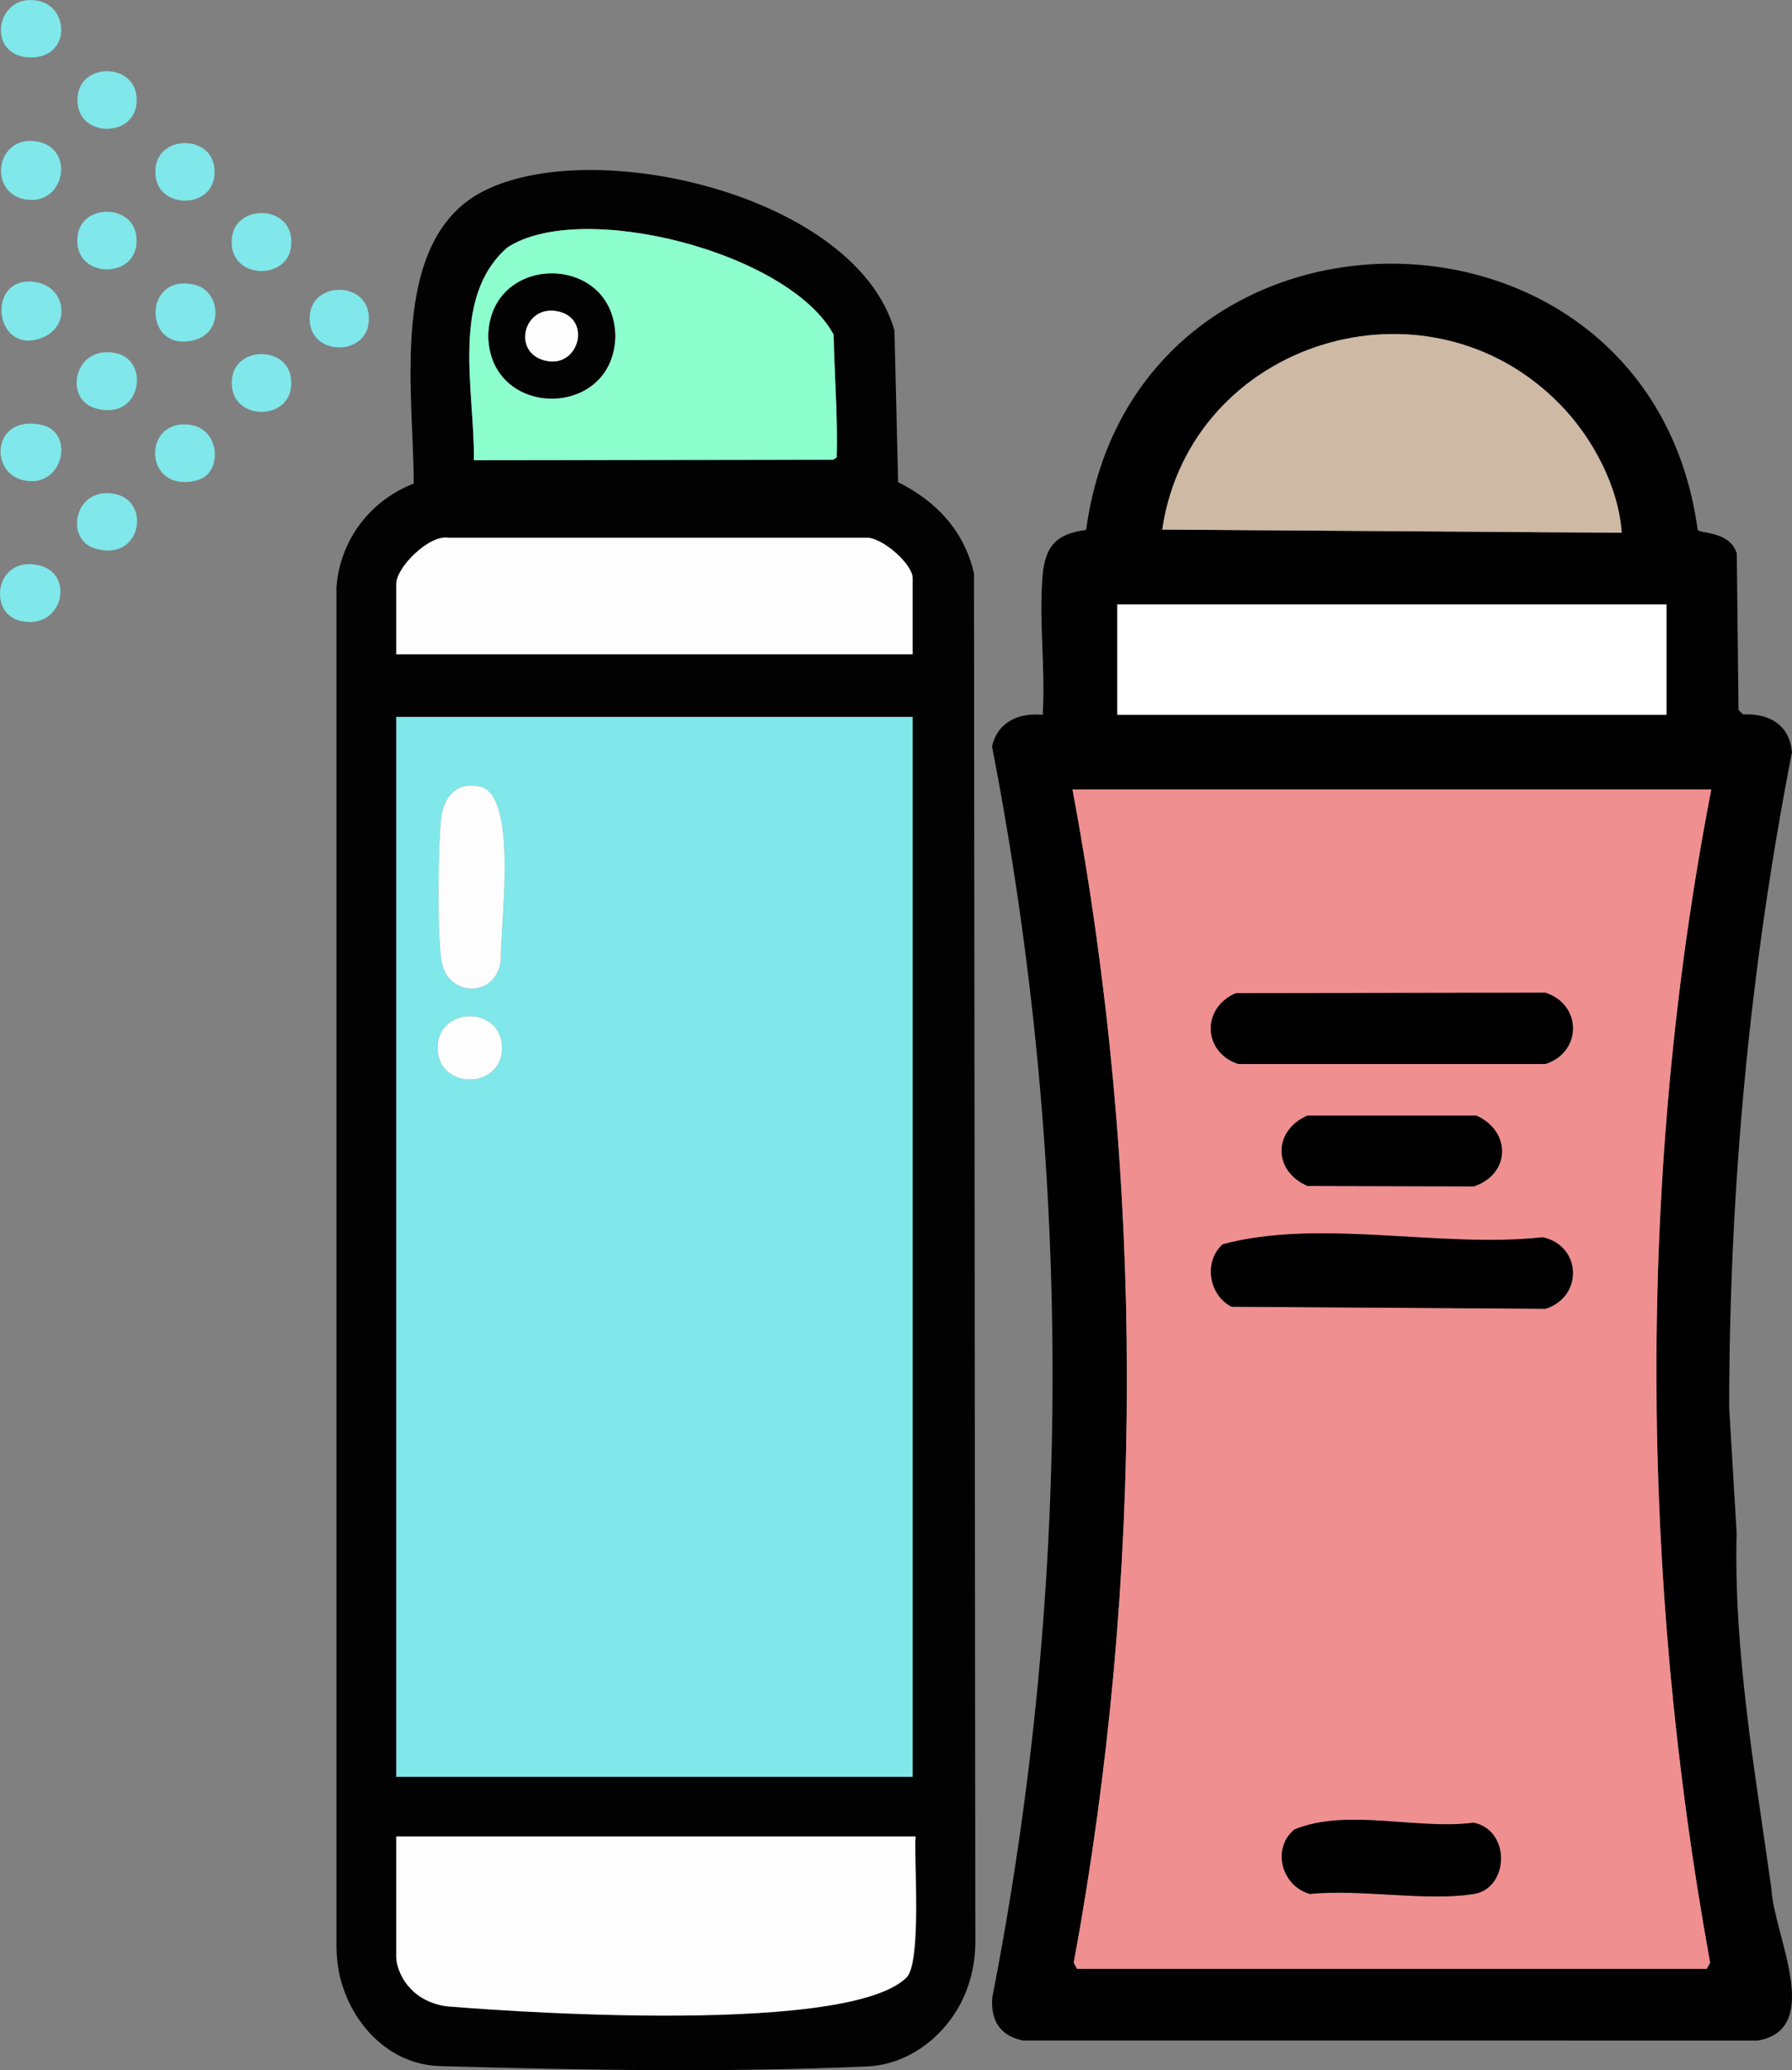 <?xml version="1.0" encoding="UTF-8"?> <svg xmlns="http://www.w3.org/2000/svg" id="Layer_2" data-name="Layer 2" viewBox="0 0 600.39 693.39"><rect x="0" y="0" width="600.39" height="693.39" fill="#808080" stroke="none"/><defs><style> .cls-1 { fill: #8dffce; } .cls-2 { fill: #020202; } .cls-3 { fill: #fff; } .cls-4 { fill: #ceb9a5; } .cls-5 { fill: #80e7ea; } .cls-6 { fill: #ef8f8f; } .cls-7 { fill: #fdfdfd; } </style></defs><g id="Layer_1-2" data-name="Layer 1"><g><path d="M581.84,513.44c-1.03,39.88,6.18,79.94,11.67,119.33.7,15.05,17.76,46.83-4.62,50.71,0,0-246.08-.02-246.08-.02-7.77-1.54-10.94-6.72-10.36-14.4,27.09-138.42,26.8-280.5-.08-419.04,1.86-8.26,9.02-11.38,16.97-10.58.98-15.05-1.32-31.69-.04-46.54.86-9.98,4.57-14.12,14.6-15.4,16.22-119.28,188.77-118.55,204.89-.01.98,1.35,10.77.33,13.1,7.89,0,0,.58,52.42.58,52.42l1.51,1.49c8.76-.39,15.57,3.42,16.4,12.67-14.13,72.29-20.99,145.75-21.04,219.46M522.99,135.79c-44.7-46.27-124.26-21.6-133.59,41.59l153.93,1.06c-1.06-15.42-9.67-31.6-20.34-42.65ZM374.34,202.44v37h184v-37h-184ZM573.34,264.44h-214c24.16,129.29,24.28,263.52.41,392.95l1.09,2.05h211l1.11-2.06c-23.49-129.12-24.61-263.9.39-392.94Z"></path><path class="cls-6" d="M573.34,264.44c-25,129.04-23.88,263.83-.39,392.94l-1.11,2.06h-211l-1.09-2.05c23.87-129.44,23.75-263.66-.41-392.95h214ZM414.05,332.65c-11.64,4.99-11,19.86.85,23.73h102.89c12.31-3.97,12.3-19.92,0-23.89l-103.73.15ZM438.05,373.65c-11.58,5.06-11.57,18.53,0,23.58l55.73.15c12.36-4.13,12.57-18.49.85-23.73h-56.58ZM409.65,416.75c-6.47,5.87-4.68,16.97,2.95,20.93l105.19.7c12.71-4,12.16-21.14-.92-23.97-34.47,3.76-74.2-6.41-107.21,2.34ZM433.66,612.76c-7.71,6.51-4.24,18.97,5.24,21.62,16.69-1.73,38.88,2.54,54.89,0,11.79-1.87,12.5-21.22,0-23.89-19.13,2.49-42.35-4.96-60.12,2.27Z"></path><path class="cls-4" d="M522.99,135.79c10.67,11.05,19.28,27.23,20.34,42.65l-153.93-1.06c9.33-63.19,88.89-87.86,133.59-41.59Z"></path><rect class="cls-3" x="374.34" y="202.44" width="184" height="37"></rect><path d="M409.65,416.75c33.01-8.75,72.74,1.42,107.21-2.34,13.08,2.83,13.63,19.97.92,23.97l-105.19-.7c-7.62-3.96-9.42-15.06-2.95-20.93Z"></path><path d="M414.05,332.65l103.73-.15c12.3,3.97,12.31,19.92,0,23.89h-102.89c-11.85-3.88-12.49-18.74-.85-23.73Z"></path><path d="M438.05,373.65h56.58c11.72,5.25,11.52,19.6-.85,23.73l-55.73-.15c-11.57-5.05-11.58-18.52,0-23.58Z"></path><path d="M433.66,612.76c17.77-7.23,41,.22,60.12-2.27,12.5,2.67,11.79,22.01,0,23.89-16,2.54-38.2-1.73-54.89,0-9.48-2.65-12.95-15.11-5.24-21.62Z"></path></g><g><path class="cls-5" d="M12,47.32c-13.78-2-16.26,18.31-2.49,19.6,12.49,1.16,15.66-17.69,2.49-19.6Z"></path><path class="cls-5" d="M14.05,142.34c-17.36-3.96-18.23,18.44-3.75,18.83,11.35.31,14.21-16.45,3.75-18.83Z"></path><path class="cls-5" d="M77.63,81.07c-.19,12.95,20.16,12.95,19.97,0,.19-12.95-20.16-12.95-19.97,0Z"></path><path class="cls-5" d="M11.02,94.34c-15.74-1.46-12.94,24.33,2.47,19.02,10.86-3.73,8.7-17.99-2.47-19.02Z"></path><path class="cls-5" d="M13.05.34C-1.81-3.03-5.27,20.1,11.29,19.2c12.13-.66,11.87-16.57,1.76-18.86Z"></path><path class="cls-5" d="M13.05,189.34c-14.51-3.38-17.27,15.77-6.55,18.53,14.46,3.72,18.93-15.65,6.55-18.53Z"></path><path class="cls-5" d="M39.05,118.34c-14.1-3.18-17.89,15.07-7.34,18.34,15.5,4.81,18.78-15.76,7.34-18.34Z"></path><path class="cls-5" d="M65.05,95.34c-17.7-4.02-17.05,23.9.77,18.34,9-2.81,8.19-16.31-.77-18.34Z"></path><path class="cls-5" d="M77.67,128.27c-.19,12.91,20.1,12.91,19.91,0,.19-12.91-20.1-12.91-19.91,0Z"></path><path class="cls-5" d="M64.01,142.35c-16.55-2.71-16.21,23.22,2.01,18.53,8.58-2.21,7.92-16.9-2.01-18.53Z"></path><path class="cls-5" d="M25.9,80.57c-.19,12.88,20.04,12.88,19.85,0,.19-12.88-20.04-12.88-19.85,0Z"></path><path class="cls-5" d="M38.01,165.35c-13.19-2.16-16.34,15.24-6.3,18.33,15.74,4.86,19.25-16.21,6.3-18.33Z"></path><path class="cls-5" d="M25.96,33.5c-.19,12.86,20.01,12.86,19.82,0,.19-12.86-20.01-12.86-19.82,0Z"></path><path class="cls-5" d="M52.06,57.57c-.19,12.86,20.02,12.86,19.83,0,.19-12.86-20.02-12.86-19.83,0Z"></path><path class="cls-5" d="M103.76,106.72c-.19,12.86,20.01,12.86,19.82,0,.19-12.86-20.01-12.86-19.82,0Z"></path><g><path class="cls-2" d="M138.6,161.97c-14.59,5.67-24.64,18.89-25.87,34.62v454.84c0,4.3.5,8.6,1.72,12.72,4.52,15.28,16.95,27.41,32.93,27.87,48.13,1.39,95.79,2.16,142.93.14,10.6-.45,19.95-5.83,26.58-13.72s9.89-17.8,9.88-27.99l-.45-458.38c-3.33-14.36-12.56-24.11-25.42-30.58l-1.22-50.78c-12.91-45.41-101.33-65.89-138.24-46.41-31.56,16.65-22.73,68.38-22.84,97.67ZM158.76,154.13c.4-22.78-8.13-54.43,11.26-71.25,24.64-16.15,94.32,1.53,109.28,29.22.24,13.67,1.44,27.52,1.03,41.09l-1.2.8-120.37.15ZM132.76,219.13v-23.5c0-5.62,10.98-16.56,17.46-15.54h140.06c5.24-.13,15.48,8.82,15.48,13.54v25.5h-173ZM132.76,240.13h173v355h-173V240.13ZM132.76,615.13h174c-.65,6.58,2.46,42.71-3.16,47.34-20.27,16.68-116.95,9.53-153.25,9.58-7.11,0-17.59-9.02-17.59-16.42,0,0,0-40.5,0-40.5Z"></path><path class="cls-7" d="M132.76,615.13v40.5c.44,7,6.36,15.35,17.59,16.41,6.15.58,132.13,10.85,153.25-9.57,5.17-5,2.49-40.99,3.16-47.34h-174Z"></path><path class="cls-1" d="M158.76,154.13l120.37-.15,1.2-.8c.4-13.57-.79-27.42-1.03-41.09-14.95-27.69-84.63-45.36-109.28-29.22-19.4,16.83-10.85,48.47-11.26,71.25ZM163.62,112.55c.48-27.95,42.05-27.94,42.52,0-.48,27.95-42.05,27.94-42.52,0Z"></path><path class="cls-7" d="M132.76,219.13h173v-25.5c0-4.72-10.24-13.67-15.48-13.52h-140.06c-6.48-1.04-17.46,9.9-17.46,15.52v23.5Z"></path><path class="cls-2" d="M163.62,112.55c.48,27.95,42.05,27.94,42.52,0-.48-27.95-42.05-27.94-42.52,0ZM187.04,104.32c11.12,2.47,7.07,18.39-3.52,16.63-12.43-2.06-8.32-19.26,3.52-16.63Z"></path><path class="cls-7" d="M187.04,104.32c-11.85-2.63-15.96,14.57-3.52,16.63,10.59,1.75,14.65-14.16,3.52-16.63Z"></path><g><path class="cls-5" d="M132.76,240.13v355h173V240.13h-173ZM160.02,263.34c14.26,1.28,7.32,48.09,7.77,58.31-1.53,12.83-18.16,12.44-19.93-.11-1.39-9.85-1.1-36.67-.13-46.95.65-6.87,4.71-12.72,12.29-11.25ZM146.6,350.98c.06-14.13,21.54-14.13,21.61,0-.06,14.13-21.54,14.13-21.61,0Z"></path><path class="cls-7" d="M160.02,263.34c-7.59-1.47-11.65,4.38-12.29,11.25-.97,10.28-1.26,37.09.13,46.95,1.77,12.55,18.4,12.94,19.93.11-.43-10.18,6.46-57.11-7.77-58.31Z"></path><path class="cls-7" d="M146.6,350.98c.06,14.13,21.54,14.13,21.61,0-.06-14.13-21.54-14.13-21.61,0Z"></path></g></g></g></g></svg> 
